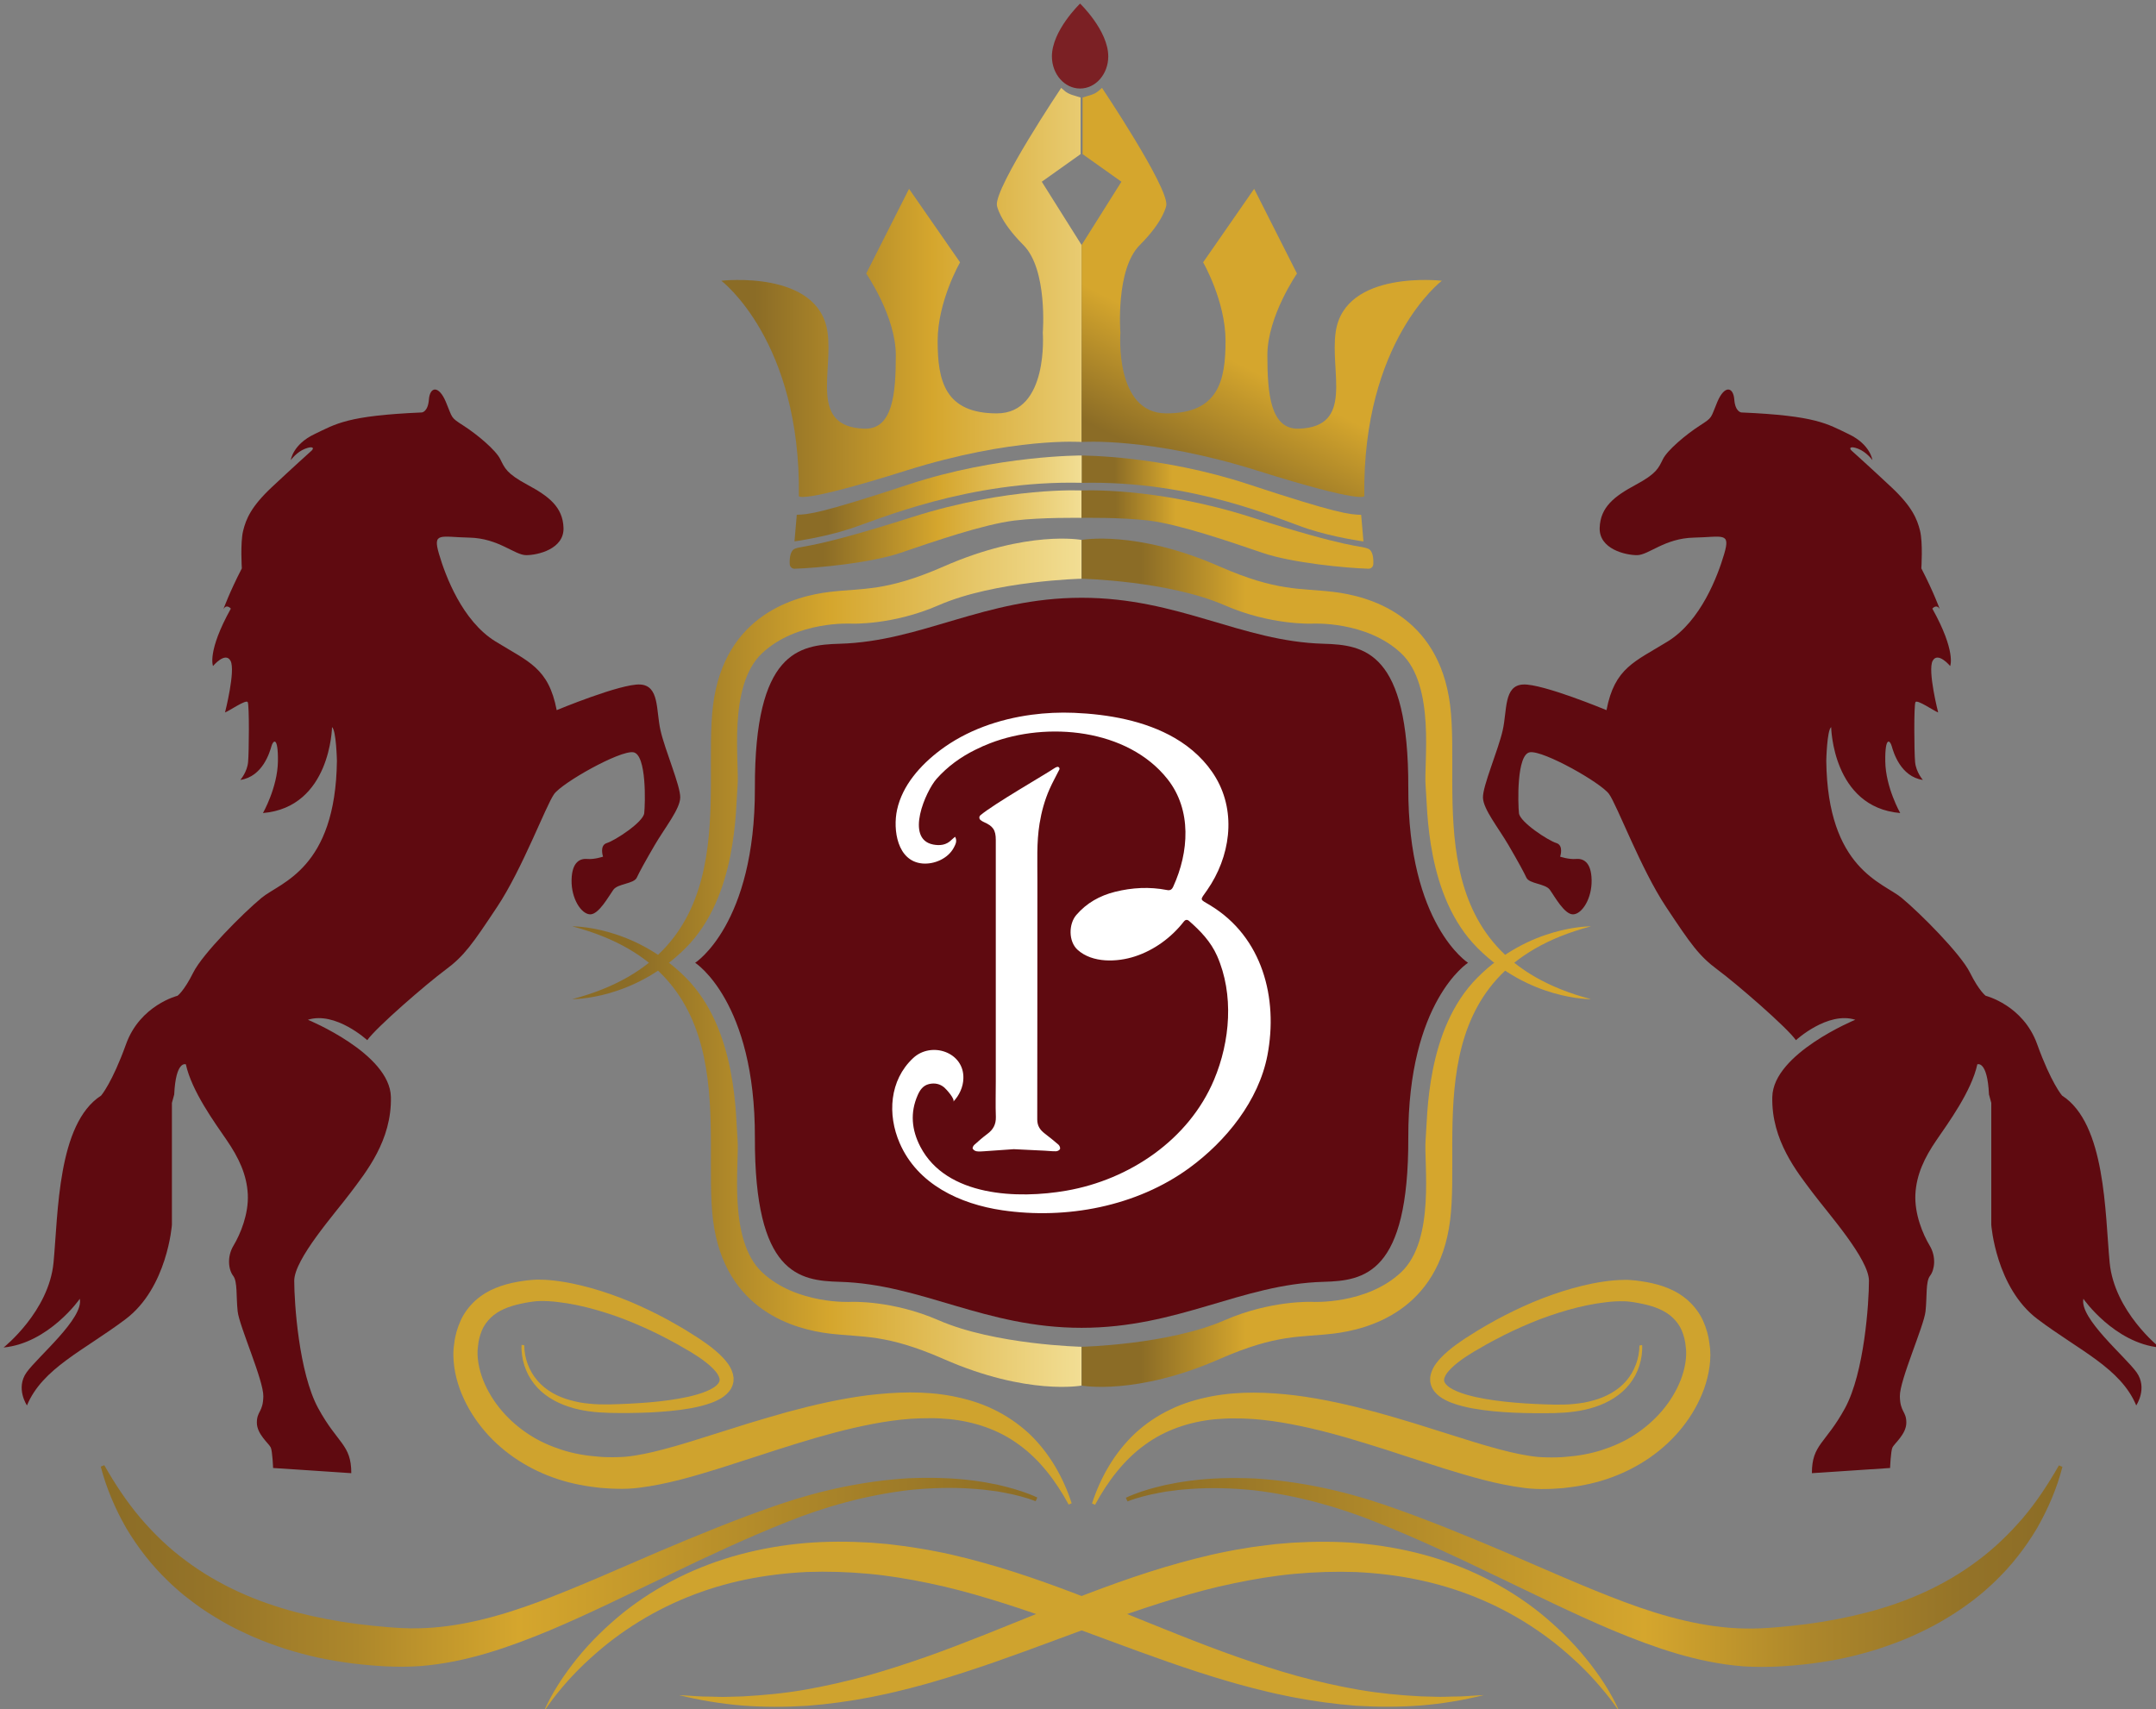<?xml version="1.0" encoding="utf-8"?>
<!-- Generator: Adobe Illustrator 25.4.1, SVG Export Plug-In . SVG Version: 6.00 Build 0)  -->
<svg version="1.1" id="Layer_1" xmlns="http://www.w3.org/2000/svg" xmlns:xlink="http://www.w3.org/1999/xlink" x="0px" y="0px"
	 viewBox="0 0 300 237.84" style="enable-background:new 0 0 300 237.84;" xml:space="preserve">
<rect x="0" y="0" width="300" height="237.84" fill="#808080" stroke="none"/>
<style type="text/css">
	.st0{fill:#5F0A10;}
	.st1{fill:url(#SVGID_1_);}
	.st2{fill:url(#SVGID_00000157991298333511944640000003946911953773424266_);}
	.st3{fill:url(#SVGID_00000129911729734139086790000018076711856641897607_);}
	.st4{fill:url(#SVGID_00000012453835937264163550000017404341243952862603_);}
	.st5{fill:url(#SVGID_00000125576547921983712540000011460791241818371981_);}
	.st6{fill:url(#SVGID_00000041285714676744800560000004783943846370069689_);}
	.st7{fill:url(#SVGID_00000093156105531766547300000015513869107180572349_);}
	.st8{fill:url(#SVGID_00000121959572863166730920000002273198347081909172_);}
	.st9{fill:url(#SVGID_00000170997456343992560860000008464709227865511338_);}
	.st10{fill:url(#SVGID_00000063594550105860757700000014298355519474075323_);}
	.st11{fill:#7B2024;}
	.st12{fill:url(#SVGID_00000151529185920838054730000003362334988589642686_);}
	.st13{fill:#CFA32E;}
	.st14{fill:url(#SVGID_00000106844551524439007630000011064880029638963843_);}
	.st15{fill:#FFFFFF;}
</style>
<g>
	<g>
		<path class="st0" d="M0.5,187.53c0,0,6.3-4.99,6.95-11.83s0.54-19.32,6.62-23.23c0,0,1.52-1.74,3.47-7.16
			c1.95-5.43,7.16-6.73,7.16-6.73s0.9-0.64,2.19-3.23c1.29-2.6,6.92-8.26,9.52-10.41c2.6-2.15,10.29-3.99,10.47-19.06
			c0,0-0.09-4.24-0.68-4.69c0,0-0.18,11.15-9.61,11.96c0,0,2.03-3.57,2.08-7.18s-0.68-2.93-0.9-2.12c-0.23,0.81-1.22,4.24-4.33,4.69
			c0,0,0.95-1.08,1.08-2.48s0.18-7.94-0.05-8.35c-0.23-0.41-2.62,1.26-3.16,1.44c0,0,1.49-5.82,0.77-7.18
			c-0.72-1.35-2.44,0.72-2.44,0.72s-0.86-1.99,2.48-7.99c0,0-0.59-0.72-1.04,0.09c0,0,0.86-2.39,2.57-5.69c0,0-0.23-3.57,0.18-5.23
			c0.41-1.67,1.13-3.38,3.97-6.05c2.84-2.66,5.19-4.78,5.55-5.1c0.36-0.32,0.27-0.72-0.9-0.27c-1.17,0.45-1.99,1.58-1.99,1.58
			s0.27-2.17,3.29-3.61c3.02-1.44,4.51-2.57,14.94-3.02c0,0,0.86-0.05,0.99-1.81c0.14-1.76,1.35-2.03,2.35,0.32
			c0.99,2.35,0.59,2.12,2.48,3.34c1.9,1.22,4.47,3.38,5.1,4.65c0.63,1.26,0.86,1.99,3.79,3.57c2.93,1.58,4.92,3.07,5.01,6
			s-3.57,3.79-5.19,3.79c-1.62,0-3.84-2.35-7.9-2.44s-5.14-0.81-4.24,2.26s3.25,9.34,7.85,12.18c4.6,2.84,7.4,3.66,8.53,9.57
			c0,0,8.89-3.7,11.6-3.57c2.71,0.14,2.21,3.57,2.84,6.36c0.63,2.8,2.8,7.76,2.75,9.39c-0.05,1.62-2.12,4.15-3.57,6.63
			c-1.44,2.48-2.08,3.66-2.48,4.51c-0.41,0.86-2.62,0.81-3.25,1.67c-0.63,0.86-2.03,3.47-3.25,3.43c-1.22-0.05-2.62-2.17-2.57-4.78
			s1.26-3.02,2.21-2.93s2.17-0.32,2.17-0.32s-0.54-1.58,0.54-1.9c1.08-0.32,5.05-2.89,5.19-4.15s0.36-8.21-1.53-8.48
			s-9.88,4.24-11.01,5.82c-1.13,1.58-4.42,10.42-7.9,15.66c-3.47,5.23-4.6,6.86-7.22,8.8c-2.62,1.94-9.61,7.99-10.88,9.79
			c0,0-4.42-4.06-8.26-2.84c0,0,11.42,4.69,11.55,10.74c0.14,6.05-3.47,10.47-5.64,13.36c-2.17,2.89-7.81,9.21-7.81,12.23
			c0,3.02,0.63,12.77,3.34,17.74s4.6,5.01,4.6,9.03l-10.88-0.72c0,0-0.09-2.3-0.32-2.84c-0.23-0.54-1.94-1.85-1.94-3.47
			s0.86-1.44,0.9-3.66c0.05-2.21-3.34-9.75-3.57-11.82c-0.23-2.08,0-4.15-0.63-4.96c-0.63-0.81-0.9-2.62,0.05-4.2
			c0.95-1.58,2.12-4.38,1.99-7.13c-0.14-2.75-1.26-5.1-2.93-7.54s-4.87-6.81-5.69-10.56c0,0-1.4-0.59-1.62,4.2l-0.32,1.17v16.97
			c0,0-0.63,8.75-6.45,13.13s-11.55,6.81-13.72,12c0,0-1.62-2.39-0.05-4.6c1.58-2.21,7.99-7.54,7.4-10.24
			C11.14,180.74,6.79,186.92,0.5,187.53z"/>
		<path class="st0" d="M300.5,187.53c0,0-6.3-4.99-6.95-11.83s-0.54-19.32-6.62-23.23c0,0-1.52-1.74-3.47-7.16
			c-1.95-5.43-7.16-6.73-7.16-6.73s-0.9-0.64-2.19-3.23c-1.29-2.6-6.92-8.26-9.52-10.41c-2.6-2.15-10.29-3.99-10.47-19.06
			c0,0,0.09-4.24,0.68-4.69c0,0,0.18,11.15,9.61,11.96c0,0-2.03-3.57-2.08-7.18s0.68-2.93,0.9-2.12c0.23,0.81,1.22,4.24,4.33,4.69
			c0,0-0.95-1.08-1.08-2.48s-0.18-7.94,0.05-8.35c0.23-0.41,2.62,1.26,3.16,1.44c0,0-1.49-5.82-0.77-7.18
			c0.72-1.35,2.44,0.72,2.44,0.72s0.86-1.99-2.48-7.99c0,0,0.59-0.72,1.04,0.09c0,0-0.86-2.39-2.57-5.69c0,0,0.23-3.57-0.18-5.23
			c-0.41-1.67-1.13-3.38-3.97-6.05c-2.84-2.66-5.19-4.78-5.55-5.1c-0.36-0.32-0.27-0.72,0.9-0.27c1.17,0.45,1.99,1.58,1.99,1.58
			s-0.27-2.17-3.29-3.61c-3.02-1.44-4.51-2.57-14.94-3.02c0,0-0.86-0.05-0.99-1.81c-0.14-1.76-1.35-2.03-2.35,0.32
			c-0.99,2.35-0.59,2.12-2.48,3.34s-4.47,3.38-5.1,4.65c-0.63,1.26-0.86,1.99-3.79,3.57c-2.93,1.58-4.92,3.07-5.01,6
			s3.57,3.79,5.19,3.79s3.84-2.35,7.9-2.44s5.14-0.81,4.24,2.26c-0.9,3.07-3.25,9.34-7.85,12.18c-4.6,2.84-7.4,3.66-8.53,9.57
			c0,0-8.89-3.7-11.6-3.57c-2.71,0.14-2.21,3.57-2.84,6.36c-0.63,2.8-2.8,7.76-2.75,9.39c0.05,1.62,2.12,4.15,3.57,6.63
			c1.44,2.48,2.08,3.66,2.48,4.51c0.41,0.86,2.62,0.81,3.25,1.67s2.03,3.47,3.25,3.43s2.62-2.17,2.57-4.78
			c-0.05-2.62-1.26-3.02-2.21-2.93c-0.95,0.09-2.17-0.32-2.17-0.32s0.54-1.58-0.54-1.9c-1.08-0.32-5.05-2.89-5.19-4.15
			c-0.14-1.26-0.36-8.21,1.53-8.48s9.88,4.24,11.01,5.82c1.13,1.58,4.42,10.42,7.9,15.66c3.47,5.23,4.6,6.86,7.22,8.8
			c2.62,1.94,9.61,7.99,10.88,9.79c0,0,4.42-4.06,8.26-2.84c0,0-11.42,4.69-11.55,10.74c-0.14,6.05,3.47,10.47,5.64,13.36
			c2.17,2.89,7.81,9.21,7.81,12.23c0,3.02-0.63,12.77-3.34,17.74c-2.71,4.96-4.6,5.01-4.6,9.03l10.88-0.72c0,0,0.09-2.3,0.32-2.84
			c0.23-0.54,1.94-1.85,1.94-3.47s-0.86-1.44-0.9-3.66c-0.05-2.21,3.34-9.75,3.57-11.82c0.23-2.08,0-4.15,0.63-4.96
			c0.63-0.81,0.9-2.62-0.05-4.2c-0.95-1.58-2.12-4.38-1.99-7.13c0.14-2.75,1.26-5.1,2.93-7.54s4.87-6.81,5.69-10.56
			c0,0,1.4-0.59,1.62,4.2l0.32,1.17v16.97c0,0,0.63,8.75,6.45,13.13c5.82,4.38,11.55,6.81,13.72,12c0,0,1.62-2.39,0.05-4.6
			c-1.58-2.21-7.99-7.54-7.4-10.24C289.86,180.74,294.21,186.92,300.5,187.53z"/>
	</g>
	<linearGradient id="SVGID_1_" gradientUnits="userSpaceOnUse" x1="79.632" y1="107.007" x2="150.5" y2="107.007">
		<stop  offset="0.117" style="stop-color:#8B6C26"/>
		<stop  offset="0.507" style="stop-color:#D5A62D"/>
		<stop  offset="1" style="stop-color:#F2DE94"/>
	</linearGradient>
	<path class="st1" d="M79.63,139.05c0,0,8.52,0.14,15.76-7.1c7.24-7.24,6.96-19.46,7.24-22.58c0.28-3.12-1.42-13.92,3.41-18.46
		c4.83-4.54,12.36-4.12,12.36-4.12s5.75,0.26,12.21-2.56c7.81-3.41,19.88-3.69,19.88-3.69v-5.4c0,0-7.53-1.42-19.17,3.69
		c-8.1,3.55-11.22,2.98-15.91,3.55c-4.69,0.57-14.59,3.09-16.19,15.76C97.67,110.51,103.92,132.66,79.63,139.05z"/>
	
		<linearGradient id="SVGID_00000178927021576420074340000008665916777859526536_" gradientUnits="userSpaceOnUse" x1="79.632" y1="160.961" x2="150.5" y2="160.961">
		<stop  offset="0.117" style="stop-color:#8B6C26"/>
		<stop  offset="0.507" style="stop-color:#D5A62D"/>
		<stop  offset="1" style="stop-color:#F2DE94"/>
	</linearGradient>
	<path style="fill:url(#SVGID_00000178927021576420074340000008665916777859526536_);" d="M79.63,128.92c0,0,8.52-0.14,15.76,7.1
		c7.24,7.24,6.96,19.46,7.24,22.58c0.28,3.12-1.42,13.92,3.41,18.46c4.83,4.54,12.36,4.12,12.36,4.12s5.75-0.26,12.21,2.56
		c7.81,3.41,19.88,3.69,19.88,3.69v5.4c0,0-7.53,1.42-19.17-3.69c-8.1-3.55-11.22-2.98-15.91-3.55
		c-4.69-0.57-14.59-3.09-16.19-15.76C97.67,157.46,103.92,135.31,79.63,128.92z"/>
	
		<linearGradient id="SVGID_00000052789664341758689540000017010473235475555253_" gradientUnits="userSpaceOnUse" x1="150.5" y1="107.007" x2="221.368" y2="107.007">
		<stop  offset="0.117" style="stop-color:#8B6C26"/>
		<stop  offset="0.322" style="stop-color:#D5A62D"/>
	</linearGradient>
	<path style="fill:url(#SVGID_00000052789664341758689540000017010473235475555253_);" d="M221.37,139.05c0,0-8.52,0.14-15.76-7.1
		c-7.24-7.24-6.96-19.46-7.24-22.58c-0.28-3.12,1.42-13.92-3.41-18.46c-4.83-4.54-12.36-4.12-12.36-4.12s-5.75,0.26-12.21-2.56
		c-7.81-3.41-19.88-3.69-19.88-3.69v-5.4c0,0,7.53-1.42,19.17,3.69c8.1,3.55,11.22,2.98,15.91,3.55
		c4.69,0.57,14.59,3.09,16.19,15.76C203.33,110.51,197.08,132.66,221.37,139.05z"/>
	
		<linearGradient id="SVGID_00000097493839758475235390000009595308287766326718_" gradientUnits="userSpaceOnUse" x1="150.5" y1="160.961" x2="221.368" y2="160.961">
		<stop  offset="0.117" style="stop-color:#8B6C26"/>
		<stop  offset="0.322" style="stop-color:#D5A62D"/>
	</linearGradient>
	<path style="fill:url(#SVGID_00000097493839758475235390000009595308287766326718_);" d="M221.37,128.92c0,0-8.52-0.14-15.76,7.1
		c-7.24,7.24-6.96,19.46-7.24,22.58s1.42,13.92-3.41,18.46c-4.83,4.54-12.36,4.12-12.36,4.12s-5.75-0.26-12.21,2.56
		c-7.81,3.41-19.88,3.69-19.88,3.69v5.4c0,0,7.53,1.42,19.17-3.69c8.1-3.55,11.22-2.98,15.91-3.55c4.69-0.57,14.59-3.09,16.19-15.76
		C203.33,157.46,197.08,135.31,221.37,128.92z"/>
	<path class="st0" d="M150.5,184.79c-13.49,0-22.23-6.08-33.66-6.4c-5.66-0.16-11.85-1.06-11.8-20.06s-8.31-24.34-8.31-24.34
		s8.36-5.34,8.31-24.34s6.14-19.9,11.8-20.06c11.43-0.32,20.16-6.4,33.66-6.4s22.23,6.08,33.66,6.4c5.66,0.16,11.85,1.06,11.8,20.06
		s8.31,24.34,8.31,24.34s-8.36,5.34-8.31,24.34s-6.14,19.9-11.8,20.06C172.73,178.71,163.99,184.79,150.5,184.79z"/>
	
		<linearGradient id="SVGID_00000043457113665729398050000012336765498024591009_" gradientUnits="userSpaceOnUse" x1="97.659" y1="40.693" x2="160.933" y2="40.693">
		<stop  offset="0.117" style="stop-color:#8B6C26"/>
		<stop  offset="0.507" style="stop-color:#D5A62D"/>
		<stop  offset="1" style="stop-color:#F2DE94"/>
	</linearGradient>
	<path style="fill:url(#SVGID_00000043457113665729398050000012336765498024591009_);" d="M100.37,39.07c0,0,11.08,8.38,10.79,29.97
		c0,0,0,1.14,14.91-3.55s24.43-3.98,24.43-3.98V34.1l-5.54-8.81l5.4-3.84v-7.88l0,0c-0.84-0.28-1.62-0.38-2.28-0.97l-0.42-0.37
		c0,0-9.23,13.78-8.95,16.33c0,0,0.28,2.13,3.69,5.54c3.41,3.41,2.7,12.21,2.7,12.21s0.85,11.22-6.39,11.22
		c-7.24,0-8.24-4.54-8.24-10.08s3.12-10.94,3.12-10.94l-7.1-10.23l-5.96,11.79c0,0,4.12,5.96,4.12,11.36s-0.43,10.37-4.4,10.23
		c-7.71-0.28-4.28-7.87-5.11-13.49C113.86,37.51,100.37,39.07,100.37,39.07z"/>
	
		<linearGradient id="SVGID_00000045592883649420320860000005635330421725698214_" gradientUnits="userSpaceOnUse" x1="109.881" y1="73.696" x2="150.488" y2="73.696">
		<stop  offset="0.117" style="stop-color:#8B6C26"/>
		<stop  offset="0.507" style="stop-color:#D5A62D"/>
		<stop  offset="1" style="stop-color:#F2DE94"/>
	</linearGradient>
	<path style="fill:url(#SVGID_00000045592883649420320860000005635330421725698214_);" d="M150.49,68.26v3.81
		c0,0-5.55-0.09-9.31,0.37c-4.34,0.53-11.34,2.95-15.88,4.5c-4.17,1.42-11.71,2.12-14.73,2.21c-0.36,0.01-0.66-0.27-0.68-0.63
		c-0.04-0.74,0.03-1.9,0.75-2.17c1.27-0.48,2.41,0.03,16.3-4.39C140.22,67.73,150.49,68.26,150.49,68.26z"/>
	
		<linearGradient id="SVGID_00000153683654703897365540000013796643793860593301_" gradientUnits="userSpaceOnUse" x1="154.961" y1="71.465" x2="192.15" y2="-1.934">
		<stop  offset="0.117" style="stop-color:#8B6C26"/>
		<stop  offset="0.322" style="stop-color:#D5A62D"/>
	</linearGradient>
	<path style="fill:url(#SVGID_00000153683654703897365540000013796643793860593301_);" d="M200.63,39.07c0,0-11.08,8.38-10.79,29.97
		c0,0,0,1.14-14.91-3.55c-14.91-4.69-24.43-3.98-24.43-3.98V34.1l5.54-8.81l-5.4-3.84v-7.88l0,0c0.84-0.28,1.62-0.38,2.28-0.97
		l0.42-0.37c0,0,9.23,13.78,8.95,16.33c0,0-0.28,2.13-3.69,5.54c-3.41,3.41-2.7,12.21-2.7,12.21s-0.85,11.22,6.39,11.22
		c7.24,0,8.24-4.54,8.24-10.08s-3.12-10.94-3.12-10.94l7.1-10.23l5.96,11.79c0,0-4.12,5.96-4.12,11.36s0.43,10.37,4.4,10.23
		c7.71-0.28,4.28-7.87,5.11-13.49C187.14,37.51,200.63,39.07,200.63,39.07z"/>
	
		<linearGradient id="SVGID_00000072272357972315391890000000123500992996551351_" gradientUnits="userSpaceOnUse" x1="150.488" y1="73.696" x2="191.096" y2="73.696">
		<stop  offset="0.117" style="stop-color:#8B6C26"/>
		<stop  offset="0.322" style="stop-color:#D5A62D"/>
	</linearGradient>
	<path style="fill:url(#SVGID_00000072272357972315391890000000123500992996551351_);" d="M150.49,68.26v3.81
		c0,0,5.55-0.09,9.31,0.37c4.34,0.53,11.34,2.95,15.88,4.5c4.17,1.42,11.71,2.12,14.73,2.21c0.36,0.01,0.66-0.27,0.68-0.63
		c0.04-0.74-0.03-1.9-0.75-2.17c-1.27-0.48-2.41,0.03-16.3-4.39C160.75,67.73,150.49,68.26,150.49,68.26z"/>
	
		<linearGradient id="SVGID_00000126310002560661099130000010451141574105615767_" gradientUnits="userSpaceOnUse" x1="150.495" y1="69.372" x2="189.711" y2="69.372">
		<stop  offset="0.117" style="stop-color:#8B6C26"/>
		<stop  offset="0.322" style="stop-color:#D5A62D"/>
	</linearGradient>
	<path style="fill:url(#SVGID_00000126310002560661099130000010451141574105615767_);" d="M150.5,67.2
		c15.77-0.37,27.73,5.19,31.49,6.4c3.76,1.22,7.73,1.75,7.73,1.75l-0.32-3.7c-1.64-0.05-3.28-0.16-15.61-4.23
		c-12.33-4.07-23.29-4.02-23.29-4.02V67.2z"/>
	
		<linearGradient id="SVGID_00000130610042115721219990000012084447162620319398_" gradientUnits="userSpaceOnUse" x1="110.544" y1="69.372" x2="150.498" y2="69.372">
		<stop  offset="0.117" style="stop-color:#8B6C26"/>
		<stop  offset="0.507" style="stop-color:#D5A62D"/>
		<stop  offset="1" style="stop-color:#F2DE94"/>
	</linearGradient>
	<path style="fill:url(#SVGID_00000130610042115721219990000012084447162620319398_);" d="M150.5,63.39c0,0-11.69-0.05-24.02,4.02
		s-13.97,4.18-15.61,4.23l-0.32,3.7c0,0,3.97-0.53,7.73-1.75s16.46-6.77,32.23-6.4V63.39z"/>
	<path class="st11" d="M150.29,0.5c0,0-3.92,3.75-3.92,7.35c0,2.47,1.76,4.47,3.92,4.47s3.92-2,3.92-4.47
		C154.21,4.25,150.29,0.5,150.29,0.5z"/>
	
		<linearGradient id="SVGID_00000002345078348596036300000014977521019325863301_" gradientUnits="userSpaceOnUse" x1="156.659" y1="217.945" x2="286.963" y2="217.945">
		<stop  offset="0" style="stop-color:#8B6C26"/>
		<stop  offset="0.554" style="stop-color:#D5A62D"/>
		<stop  offset="0.727" style="stop-color:#AD872B"/>
		<stop  offset="0.893" style="stop-color:#947328"/>
		<stop  offset="1" style="stop-color:#8B6C26"/>
	</linearGradient>
	<path style="fill:url(#SVGID_00000002345078348596036300000014977521019325863301_);" d="M156.66,208.44
		c1.41-0.66,2.85-1.11,4.33-1.49l1.11-0.27l1.12-0.22c0.75-0.16,1.5-0.26,2.26-0.37c3.02-0.4,6.09-0.47,9.14-0.33
		c6.1,0.38,12.14,1.66,17.93,3.63c5.75,1.97,11.35,4.27,16.91,6.63c5.54,2.38,11.03,4.85,16.57,6.93c5.53,2.07,11.21,3.6,16.79,3.69
		c1.4,0.03,2.74-0.04,4.21-0.16c1.44-0.11,2.88-0.27,4.31-0.45c2.86-0.37,5.68-0.91,8.45-1.63c5.53-1.44,10.81-3.75,15.39-7.2
		c2.3-1.7,4.38-3.72,6.29-5.93c1.89-2.23,3.52-4.71,5.02-7.33l0.49,0.2c-0.76,2.96-1.98,5.82-3.53,8.53
		c-1.59,2.68-3.54,5.2-5.83,7.39c-0.56,0.56-1.17,1.07-1.76,1.6c-0.3,0.26-0.62,0.5-0.93,0.75c-0.31,0.25-0.62,0.49-0.95,0.72
		c-1.27,0.96-2.62,1.8-4,2.6c-1.38,0.8-2.82,1.47-4.26,2.12c-1.46,0.63-2.95,1.16-4.45,1.66c-1.51,0.47-3.04,0.88-4.57,1.22
		c-1.54,0.33-3.09,0.58-4.65,0.79c-3.12,0.37-6.19,0.59-9.49,0.38c-3.23-0.25-6.36-0.92-9.37-1.81c-3.01-0.9-5.9-2-8.73-3.18
		c-5.65-2.38-11.04-5.08-16.46-7.66c-5.4-2.61-10.83-5.15-16.37-7.36c-5.49-2.22-11.25-3.79-17.14-4.49
		c-2.95-0.3-5.93-0.4-8.89-0.18c-0.74,0.06-1.48,0.1-2.22,0.22l-1.11,0.14l-1.1,0.2c-1.45,0.28-2.92,0.63-4.28,1.17L156.66,208.44z"
		/>
	<path class="st13" d="M225.4,238.34c-0.8-1.24-1.7-2.41-2.66-3.52c-0.95-1.12-1.95-2.18-3-3.19c-1.06-1-2.15-1.96-3.28-2.87
		c-1.14-0.9-2.31-1.74-3.52-2.52c-4.83-3.14-10.21-5.28-15.78-6.42c-2.78-0.58-5.62-0.9-8.46-1.04c-2.85-0.1-5.7-0.01-8.54,0.25
		c-2.84,0.26-5.67,0.73-8.48,1.32c-2.81,0.57-5.6,1.33-8.37,2.17c-11.09,3.34-21.91,8.19-33.41,11.53c-0.71,0.22-1.44,0.41-2.16,0.6
		l-1.08,0.29l-1.09,0.27c-0.73,0.17-1.45,0.37-2.19,0.52l-2.2,0.46c-2.95,0.57-5.93,0.98-8.92,1.21c-3,0.18-6,0.19-8.98-0.04
		c-2.98-0.25-5.92-0.74-8.8-1.45c1.48,0.06,2.95,0.23,4.42,0.21l1.1,0.03l0.55,0.01l0.55-0.01l2.2-0.06
		c2.92-0.16,5.82-0.43,8.69-0.93c2.86-0.5,5.7-1.15,8.5-1.91c2.8-0.78,5.56-1.68,8.31-2.64c10.99-3.88,21.66-9.02,33.19-12.49
		c2.88-0.85,5.8-1.63,8.78-2.21c0.74-0.16,1.49-0.28,2.24-0.4c0.75-0.13,1.5-0.26,2.25-0.34c0.76-0.09,1.51-0.2,2.26-0.28l2.28-0.19
		c3.04-0.18,6.1-0.2,9.15,0.06c3.05,0.27,6.07,0.78,9.03,1.57c5.91,1.58,11.52,4.32,16.26,8.1c2.36,1.91,4.53,4.02,6.42,6.35
		C222.55,233.11,224.23,235.61,225.4,238.34z"/>
	<path class="st13" d="M228.5,187.19c0.05,0.99-0.1,1.94-0.39,2.87c-0.15,0.46-0.34,0.91-0.56,1.34c-0.23,0.43-0.5,0.84-0.8,1.22
		c-1.21,1.55-2.98,2.59-4.81,3.18c-0.92,0.31-1.87,0.51-2.82,0.64c-0.95,0.14-1.91,0.19-2.86,0.22c-1.88,0.03-3.76,0.02-5.65-0.06
		c-1.89-0.09-3.78-0.25-5.68-0.59c-0.95-0.18-1.9-0.4-2.85-0.75c-0.48-0.17-0.95-0.39-1.42-0.68c-0.47-0.3-0.95-0.68-1.3-1.28
		c-0.08-0.16-0.17-0.31-0.22-0.48c-0.05-0.18-0.1-0.35-0.13-0.53c-0.01-0.18-0.01-0.36-0.01-0.54c0.01-0.17,0.06-0.33,0.09-0.5
		c0.17-0.63,0.47-1.16,0.8-1.58c0.66-0.87,1.43-1.52,2.2-2.14c0.39-0.29,0.78-0.59,1.19-0.86l0.6-0.41l0.6-0.38l1.21-0.76
		c0.41-0.25,0.82-0.48,1.23-0.72c1.65-0.96,3.35-1.82,5.09-2.61c1.74-0.8,3.54-1.48,5.37-2.07c1.84-0.58,3.72-1.06,5.67-1.35
		c0.97-0.15,1.96-0.24,3-0.25c0.26,0,0.52-0.01,0.8,0.02c0.27,0.02,0.56,0.04,0.79,0.07c0.48,0.06,0.97,0.13,1.47,0.22
		c0.99,0.18,2.01,0.44,3,0.85c1,0.4,1.98,0.99,2.83,1.76c0.84,0.77,1.56,1.72,2.03,2.76c0.46,1.03,0.77,2.11,0.89,3.17
		c0.03,0.27,0.07,0.53,0.1,0.8c0.01,0.28,0.03,0.56,0.03,0.83c-0.01,0.55-0.04,1.09-0.12,1.62c-0.15,1.06-0.41,2.09-0.76,3.07
		c-0.71,1.96-1.76,3.77-3.04,5.37c-2.56,3.22-6.09,5.6-9.92,6.98c-1.92,0.7-3.91,1.13-5.92,1.37l-0.75,0.09l-0.75,0.05l-0.75,0.05
		l-0.75,0.02c-0.25,0-0.5,0.01-0.76,0.01l-0.79-0.02l-0.78-0.05l-0.76-0.08c-4.03-0.51-7.67-1.63-11.27-2.73l-5.34-1.72
		c-1.77-0.59-3.53-1.16-5.29-1.69c-3.52-1.1-7.04-2.07-10.59-2.74c-1.77-0.34-3.55-0.59-5.33-0.72c-0.89-0.06-1.78-0.09-2.66-0.08
		c-0.89-0.01-1.76,0.05-2.64,0.12c-3.48,0.35-6.88,1.46-9.74,3.57c-2.88,2.08-5.14,5.06-6.91,8.33l-0.42-0.18
		c1.16-3.59,3.1-7.04,5.99-9.76c1.45-1.34,3.12-2.48,4.93-3.33c1.8-0.88,3.74-1.44,5.69-1.82c3.92-0.75,7.88-0.59,11.72-0.13
		c3.84,0.49,7.58,1.35,11.24,2.34c1.83,0.51,3.64,1.04,5.44,1.59l5.34,1.68c1.77,0.55,3.52,1.12,5.27,1.6
		c1.74,0.49,3.48,0.93,5.17,1.19l0.63,0.09l0.62,0.07l0.61,0.04l0.65,0.02l0.65,0.01l0.65-0.01l0.65-0.02l0.64-0.05
		c1.71-0.13,3.41-0.42,5.03-0.94c1.61-0.52,3.18-1.21,4.59-2.14c1.42-0.92,2.7-2.04,3.8-3.32c1.09-1.28,1.98-2.73,2.59-4.27
		c0.3-0.77,0.52-1.56,0.65-2.34c0.07-0.39,0.1-0.78,0.12-1.17c0.01-0.19,0-0.38,0-0.57c-0.01-0.19-0.04-0.4-0.06-0.59
		c-0.06-0.8-0.27-1.54-0.54-2.22c-0.28-0.68-0.71-1.26-1.22-1.76c-1.03-1.02-2.56-1.62-4.24-1.97c-0.42-0.09-0.85-0.17-1.3-0.24
		c-0.23-0.04-0.41-0.05-0.61-0.08c-0.19-0.03-0.4-0.03-0.6-0.04c-0.83-0.03-1.71,0.02-2.58,0.13c-1.76,0.2-3.53,0.58-5.27,1.07
		c-1.74,0.5-3.47,1.08-5.15,1.79c-1.69,0.7-3.35,1.47-4.97,2.34c-0.4,0.22-0.81,0.42-1.21,0.65l-1.19,0.69l-0.6,0.34l-0.57,0.36
		c-0.39,0.23-0.75,0.49-1.12,0.74c-0.71,0.52-1.39,1.08-1.89,1.68c-0.26,0.3-0.42,0.61-0.51,0.87c-0.09,0.27-0.07,0.44,0.04,0.65
		c0.12,0.22,0.36,0.46,0.67,0.68c0.32,0.21,0.69,0.4,1.08,0.56c0.79,0.33,1.66,0.57,2.54,0.77c1.77,0.39,3.61,0.62,5.45,0.78
		c1.84,0.16,3.7,0.24,5.56,0.28c0.91,0.01,1.83,0,2.73-0.1c0.45-0.03,0.9-0.12,1.35-0.18c0.44-0.09,0.89-0.18,1.32-0.31
		c1.73-0.48,3.37-1.35,4.54-2.7c1.17-1.34,1.84-3.16,1.85-4.94L228.5,187.19z"/>
	
		<linearGradient id="SVGID_00000153666630181968285880000010908916532780405159_" gradientUnits="userSpaceOnUse" x1="14.037" y1="217.945" x2="144.341" y2="217.945">
		<stop  offset="0" style="stop-color:#8B6C26"/>
		<stop  offset="0.107" style="stop-color:#947328"/>
		<stop  offset="0.273" style="stop-color:#AD872B"/>
		<stop  offset="0.446" style="stop-color:#D5A62D"/>
		<stop  offset="1" style="stop-color:#8B6C26"/>
	</linearGradient>
	<path style="fill:url(#SVGID_00000153666630181968285880000010908916532780405159_);" d="M144.11,208.92
		c-1.36-0.53-2.83-0.89-4.28-1.17l-1.1-0.2l-1.11-0.14c-0.73-0.11-1.48-0.16-2.22-0.22c-2.96-0.22-5.94-0.12-8.89,0.18
		c-5.89,0.7-11.65,2.27-17.14,4.49c-5.54,2.21-10.97,4.75-16.37,7.36c-5.42,2.58-10.82,5.28-16.46,7.66
		c-2.83,1.18-5.72,2.28-8.73,3.18c-3,0.89-6.14,1.56-9.37,1.81c-3.29,0.22-6.36-0.01-9.49-0.38c-1.55-0.21-3.11-0.47-4.65-0.79
		c-1.54-0.34-3.06-0.75-4.57-1.22c-1.5-0.49-2.99-1.03-4.45-1.66c-1.45-0.65-2.89-1.32-4.26-2.12c-1.37-0.8-2.73-1.63-4-2.6
		c-0.32-0.23-0.64-0.47-0.95-0.72c-0.31-0.25-0.63-0.49-0.93-0.75c-0.6-0.53-1.2-1.04-1.76-1.6c-2.29-2.19-4.24-4.71-5.83-7.39
		c-1.55-2.71-2.76-5.57-3.53-8.53l0.49-0.2c1.49,2.62,3.13,5.1,5.02,7.33c1.9,2.22,3.98,4.23,6.29,5.93
		c4.58,3.44,9.86,5.75,15.39,7.2c2.77,0.72,5.59,1.26,8.45,1.63c1.43,0.18,2.87,0.34,4.31,0.45c1.47,0.12,2.81,0.19,4.21,0.16
		c5.58-0.09,11.26-1.63,16.79-3.69c5.54-2.08,11.02-4.55,16.57-6.93c5.56-2.36,11.16-4.66,16.91-6.63
		c5.79-1.97,11.83-3.26,17.93-3.63c3.05-0.13,6.11-0.07,9.14,0.33c0.76,0.11,1.51,0.21,2.26,0.37l1.12,0.22l1.11,0.27
		c1.48,0.39,2.92,0.83,4.33,1.49L144.11,208.92z"/>
	<path class="st13" d="M75.6,238.34c1.17-2.73,2.85-5.23,4.72-7.57c1.89-2.33,4.06-4.44,6.42-6.35c4.74-3.78,10.35-6.53,16.26-8.1
		c2.96-0.79,5.99-1.31,9.03-1.57c3.05-0.26,6.1-0.24,9.15-0.06l2.28,0.19c0.76,0.08,1.51,0.19,2.26,0.28
		c0.76,0.09,1.5,0.22,2.25,0.34c0.75,0.13,1.5,0.24,2.24,0.4c2.98,0.57,5.9,1.36,8.78,2.21c11.53,3.47,22.2,8.62,33.19,12.49
		c2.75,0.96,5.51,1.86,8.31,2.64c2.8,0.76,5.63,1.41,8.5,1.91c2.87,0.5,5.77,0.78,8.69,0.93l2.2,0.06l0.55,0.01l0.55-0.01l1.1-0.03
		c1.48,0.02,2.94-0.15,4.42-0.21c-2.87,0.71-5.82,1.21-8.8,1.45c-2.98,0.23-5.98,0.22-8.98,0.04c-2.99-0.23-5.97-0.64-8.92-1.21
		l-2.2-0.46c-0.74-0.15-1.46-0.35-2.19-0.52l-1.09-0.27l-1.08-0.29c-0.72-0.2-1.45-0.38-2.16-0.6c-11.5-3.34-22.32-8.2-33.41-11.53
		c-2.77-0.84-5.56-1.59-8.37-2.17c-2.81-0.59-5.63-1.06-8.48-1.32c-2.84-0.26-5.69-0.35-8.54-0.25c-2.84,0.14-5.67,0.47-8.46,1.04
		c-5.57,1.14-10.95,3.29-15.78,6.42c-1.21,0.78-2.38,1.62-3.52,2.52c-1.13,0.91-2.22,1.87-3.28,2.87c-1.05,1.01-2.05,2.07-3,3.19
		C77.3,235.93,76.4,237.1,75.6,238.34z"/>
	<path class="st13" d="M72.95,187.22c0,1.79,0.68,3.6,1.85,4.94c1.17,1.36,2.81,2.23,4.54,2.7c0.43,0.13,0.88,0.21,1.32,0.31
		c0.45,0.07,0.89,0.15,1.35,0.18c0.9,0.1,1.82,0.11,2.73,0.1c1.86-0.04,3.71-0.13,5.56-0.28c1.84-0.16,3.68-0.39,5.45-0.78
		c0.88-0.2,1.75-0.44,2.54-0.77c0.4-0.16,0.76-0.35,1.08-0.56c0.31-0.21,0.55-0.46,0.67-0.68c0.11-0.22,0.13-0.38,0.04-0.65
		c-0.09-0.26-0.25-0.57-0.51-0.87c-0.49-0.6-1.18-1.16-1.89-1.68c-0.37-0.25-0.73-0.51-1.12-0.74l-0.57-0.36l-0.6-0.34l-1.19-0.69
		c-0.4-0.22-0.81-0.43-1.21-0.65c-1.62-0.87-3.28-1.64-4.97-2.34c-1.68-0.71-3.41-1.29-5.15-1.79c-1.74-0.49-3.51-0.87-5.27-1.07
		c-0.88-0.11-1.76-0.16-2.58-0.13c-0.21,0.01-0.42,0.01-0.6,0.04c-0.19,0.02-0.37,0.04-0.61,0.08c-0.44,0.07-0.88,0.14-1.3,0.24
		c-1.67,0.35-3.21,0.95-4.24,1.97c-0.51,0.51-0.94,1.08-1.22,1.76c-0.27,0.68-0.48,1.42-0.54,2.22c-0.02,0.2-0.05,0.4-0.06,0.59
		c0,0.19-0.01,0.38,0,0.57c0.02,0.39,0.05,0.78,0.12,1.17c0.13,0.79,0.36,1.58,0.65,2.34c0.61,1.54,1.5,2.99,2.59,4.27
		c1.09,1.28,2.38,2.4,3.8,3.32c1.41,0.93,2.98,1.62,4.59,2.14c1.62,0.52,3.32,0.81,5.03,0.94l0.64,0.05l0.65,0.02l0.65,0.01
		l0.65-0.01l0.65-0.02l0.61-0.04l0.62-0.07l0.63-0.09c1.69-0.26,3.42-0.7,5.17-1.19c1.75-0.48,3.5-1.04,5.27-1.6l5.34-1.68
		c1.8-0.54,3.61-1.08,5.44-1.59c3.66-0.99,7.4-1.85,11.24-2.34c3.84-0.45,7.8-0.62,11.72,0.13c1.95,0.38,3.88,0.94,5.69,1.82
		c1.81,0.86,3.47,2,4.93,3.33c2.89,2.72,4.83,6.18,5.99,9.76l-0.42,0.18c-1.77-3.27-4.03-6.25-6.91-8.33
		c-2.85-2.11-6.25-3.22-9.74-3.57c-0.88-0.08-1.75-0.13-2.64-0.12c-0.88-0.01-1.77,0.03-2.66,0.08c-1.78,0.13-3.56,0.38-5.33,0.72
		c-3.55,0.68-7.07,1.65-10.59,2.74c-1.76,0.54-3.52,1.11-5.29,1.69l-5.34,1.72c-3.61,1.11-7.25,2.22-11.27,2.73l-0.76,0.08
		l-0.78,0.05l-0.79,0.02c-0.26,0-0.5-0.01-0.76-0.01l-0.75-0.02l-0.75-0.05l-0.75-0.05l-0.75-0.09c-2-0.24-4-0.67-5.92-1.37
		c-3.83-1.38-7.36-3.76-9.92-6.98c-1.28-1.6-2.33-3.41-3.04-5.37c-0.35-0.98-0.62-2.01-0.76-3.07c-0.07-0.53-0.11-1.07-0.12-1.62
		c-0.01-0.27,0.02-0.55,0.03-0.83c0.02-0.27,0.06-0.53,0.1-0.8c0.11-1.06,0.43-2.14,0.89-3.17c0.47-1.04,1.19-1.99,2.03-2.76
		c0.85-0.77,1.83-1.36,2.83-1.76c1-0.41,2.01-0.67,3-0.85c0.5-0.09,0.99-0.16,1.47-0.22c0.23-0.03,0.51-0.05,0.79-0.07
		c0.28-0.03,0.53-0.02,0.8-0.02c1.04,0,2.03,0.1,3,0.25c1.95,0.29,3.83,0.77,5.67,1.35c1.83,0.59,3.63,1.27,5.37,2.07
		c1.74,0.79,3.45,1.65,5.09,2.61c0.41,0.24,0.83,0.47,1.23,0.72l1.21,0.76l0.6,0.38l0.6,0.41c0.4,0.26,0.79,0.57,1.19,0.86
		c0.77,0.62,1.54,1.27,2.2,2.14c0.33,0.42,0.63,0.95,0.8,1.58c0.03,0.17,0.07,0.33,0.09,0.5c0,0.18,0,0.36-0.01,0.54
		c-0.03,0.18-0.08,0.36-0.13,0.53c-0.06,0.17-0.15,0.32-0.22,0.48c-0.36,0.59-0.84,0.98-1.3,1.28c-0.47,0.28-0.95,0.51-1.42,0.68
		c-0.95,0.35-1.9,0.57-2.85,0.75c-1.9,0.34-3.79,0.49-5.68,0.59c-1.89,0.08-3.77,0.1-5.65,0.06c-0.95-0.03-1.91-0.08-2.86-0.22
		c-0.95-0.13-1.9-0.33-2.82-0.64c-1.83-0.59-3.6-1.63-4.81-3.18c-0.3-0.38-0.57-0.8-0.8-1.22c-0.22-0.43-0.41-0.88-0.56-1.34
		c-0.29-0.93-0.44-1.88-0.39-2.87L72.95,187.22z"/>
	<g>
		<path class="st15" d="M132.64,153.33c0.32-0.34-1.01-1.79-1.24-1.98c-0.61-0.52-1.34-0.67-2.14-0.48
			c-0.84,0.2-1.27,0.86-1.57,1.55c-1.07,2.43-0.84,4.83,0.37,7.16c3.63,6.98,13.59,7.3,20.34,6.12c8.76-1.53,17.02-7.08,20.53-15.43
			c2.25-5.35,2.79-11.87,0.42-17.25c-0.88-1.98-2.3-3.45-3.88-4.84c-0.28-0.25-0.53-0.2-0.75,0.08c-1.72,2.21-4.12,3.97-6.79,4.84
			c-2.47,0.81-5.92,0.95-7.98-0.91c-1.3-1.17-1.26-3.61-0.18-4.86c1.44-1.67,3.27-2.69,5.39-3.22c2.38-0.59,4.79-0.72,7.2-0.25
			c0.46,0.09,0.7-0.04,0.9-0.49c2.17-4.75,2.61-10.63-0.81-14.95c-5.57-7.03-16.76-8.04-24.67-4.99c-0.7,0.27-1.39,0.57-2.06,0.91
			c-2.07,1.02-3.88,2.34-5.4,4.05c-1.51,1.71-4.43,8.36-0.48,9.14c0.93,0.18,1.83,0.09,2.55-0.64c0.15-0.15,0.32-0.27,0.51-0.44
			c0.33,0.61,0.04,1.08-0.19,1.53c-0.8,1.5-2.7,2.33-4.35,2.19c-3.53-0.31-4.13-4.72-3.54-7.46c0.74-3.42,3.25-6.22,5.97-8.28
			c3.69-2.79,8.2-4.35,12.75-4.96c1.95-0.26,3.93-0.35,5.9-0.27c4.76,0.2,9.87,1.09,14.03,3.51c2.33,1.35,4.37,3.24,5.73,5.56
			c2.89,4.94,1.94,11.04-1.22,15.59c-1.06,1.52-1.1,1.21,0.43,2.14c7.27,4.41,9.46,12.93,7.95,20.85
			c-1.21,6.33-5.76,11.96-10.87,15.69c-7.33,5.36-17.11,7.2-26.03,5.89c-5.89-0.87-11.78-3.6-14.27-9.34
			c-1.73-3.98-1.43-8.75,1.86-11.83c2.53-2.38,7.12-0.85,7,2.81C134.03,151.27,133.48,152.45,132.64,153.33z"/>
		<path class="st15" d="M141.07,159.93c-1.22,0.09-2.68,0.19-4.14,0.29c-0.35,0.02-0.71,0.06-1.05,0c-0.2-0.03-0.45-0.19-0.53-0.37
			c-0.06-0.12,0.09-0.41,0.23-0.53c0.58-0.52,1.17-1.04,1.79-1.5c0.82-0.6,1.23-1.33,1.2-2.39c-0.06-1.64-0.01-3.28-0.01-4.93
			c0-11.2,0-22.4,0-33.61c0-1.39-0.39-1.93-1.67-2.49c-0.16-0.07-0.3-0.16-0.44-0.27c-0.22-0.16-0.24-0.49-0.03-0.67
			c1.84-1.56,8.93-5.63,10.25-6.52c0.13-0.09,0.27-0.17,0.42-0.21c0.03-0.01,0.06-0.01,0.1-0.01c0.16,0.01,0.28,0.18,0.23,0.34
			c0,0.01-0.01,0.03-0.02,0.04c-0.45,0.91-0.95,1.79-1.36,2.72c-0.68,1.54-1.12,3.14-1.39,4.81c-0.43,2.65-0.29,5.3-0.3,7.96
			c-0.02,11.07,0.01,22.13-0.02,33.2c0,0.9,0.39,1.46,1.04,1.96c0.65,0.5,1.29,1.01,1.91,1.55c0.15,0.13,0.28,0.44,0.22,0.6
			c-0.06,0.16-0.35,0.32-0.55,0.32c-0.52,0.02-1.05-0.06-1.57-0.08C144.01,160.08,142.66,160.01,141.07,159.93z"/>
	</g>
</g>
</svg>

